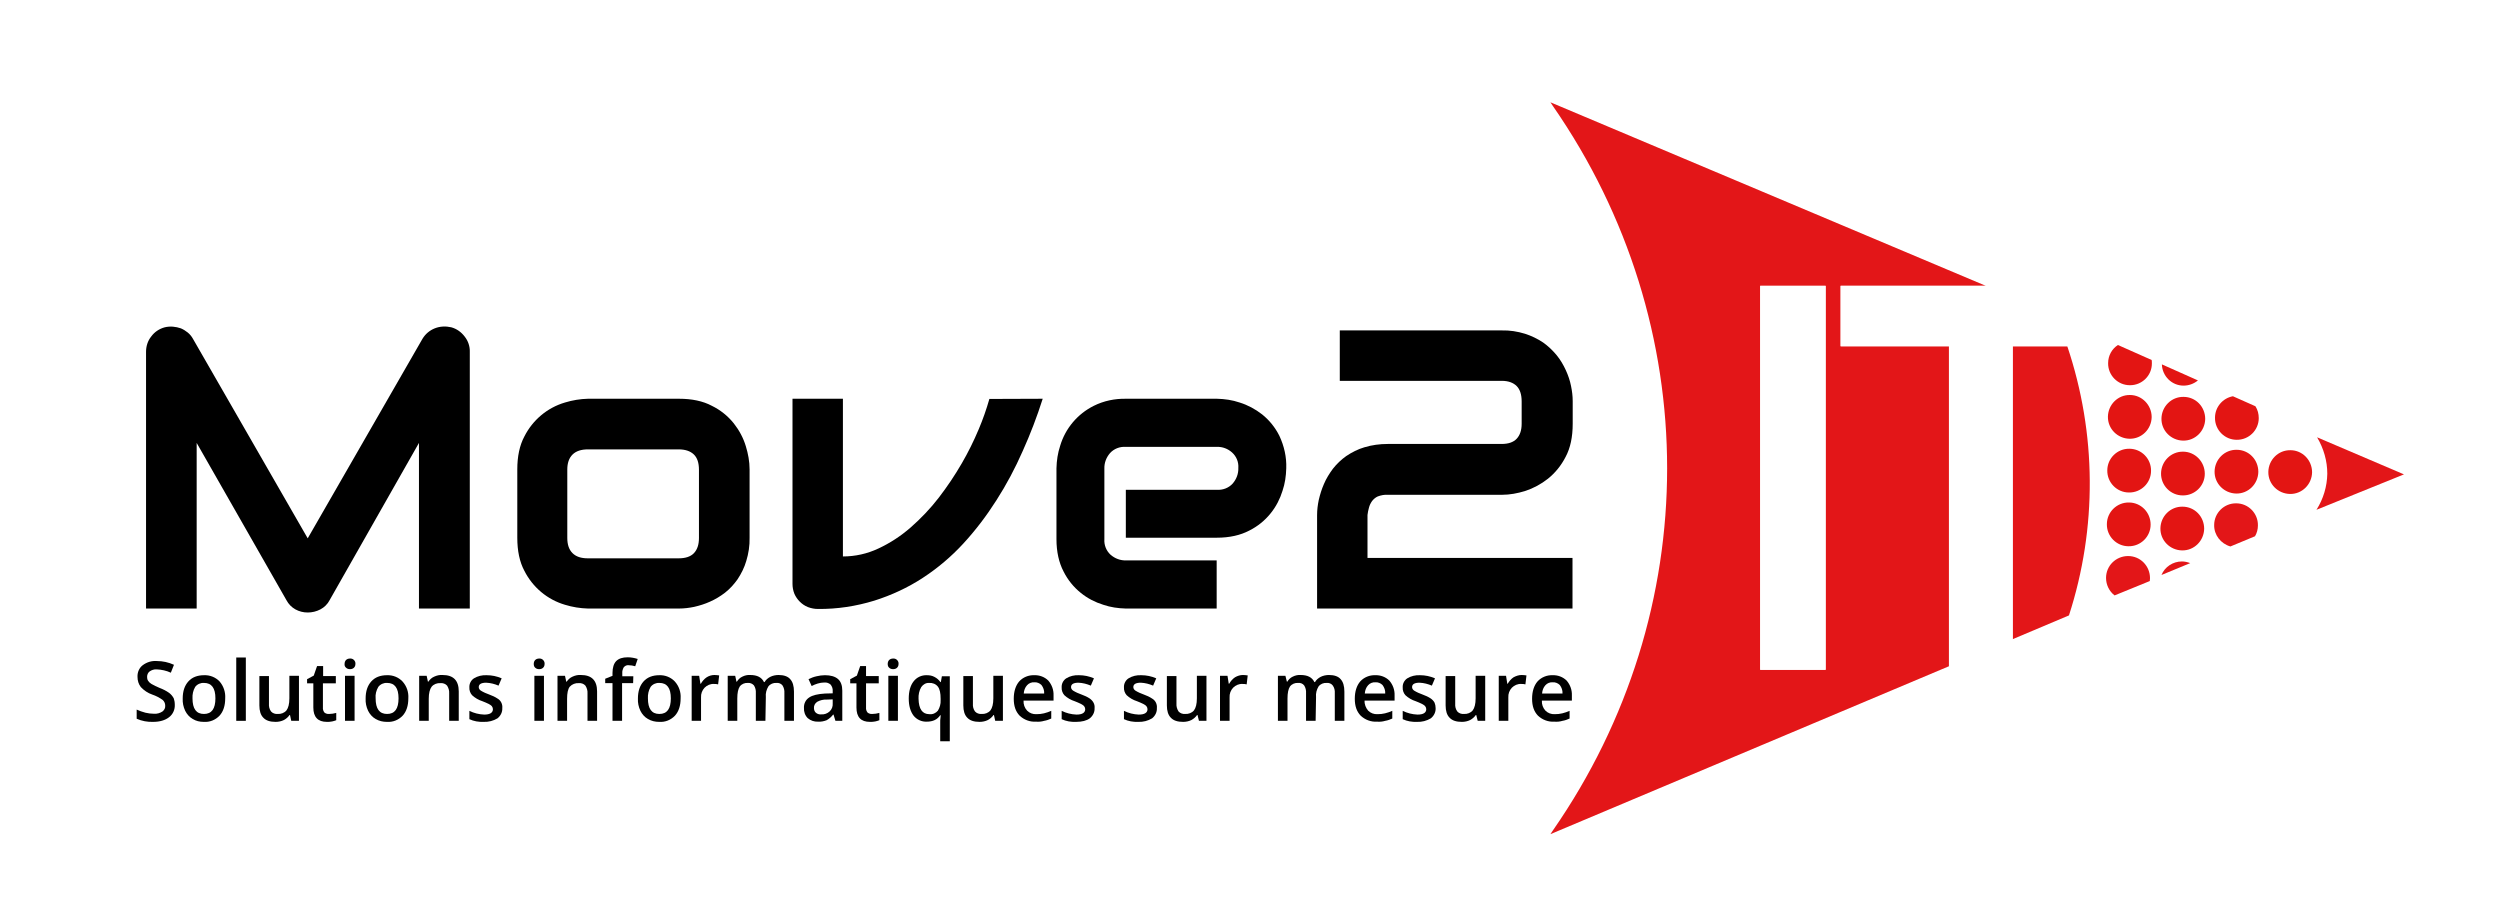<svg xmlns="http://www.w3.org/2000/svg" xmlns:xlink="http://www.w3.org/1999/xlink" id="Logo_Move2IT" x="0px" y="0px" viewBox="0 0 1200 443" style="enable-background:new 0 0 1200 443;" xml:space="preserve">
<style type="text/css">
	.st0{fill:#FFFFFF;}
	.st1{fill:#E31618;}
	.st2{fill:#E31513;}
</style>
<rect class="st0" width="1200" height="443"></rect>
<path d="M225.5,292.1h-24.4v-79.5l-42.9,75.5c-1,1.9-2.5,3.4-4.4,4.4c-1.9,1-4,1.5-6.1,1.5c-2.1,0-4.1-0.5-5.9-1.5  c-1.8-1-3.3-2.5-4.3-4.4l-43.1-75.5v79.5H70.1V168.9c0-2.7,0.8-5.3,2.5-7.4c1.6-2.2,3.9-3.7,6.5-4.4c1.3-0.3,2.6-0.4,3.9-0.3  c1.3,0.1,2.6,0.4,3.8,0.8c1.2,0.5,2.3,1.2,3.3,2c1,0.8,1.9,1.9,2.5,3l55.1,95.8l55.1-95.8c1.4-2.3,3.4-4,5.9-5  c2.5-1,5.3-1.1,7.9-0.5c2.6,0.7,4.8,2.3,6.4,4.4c1.7,2.1,2.6,4.8,2.5,7.4V292.1z"></path>
<path d="M359.8,258.1c0.1,3.8-0.5,7.6-1.6,11.2c-0.9,3.1-2.4,6.1-4.2,8.8c-1.7,2.4-3.7,4.6-6,6.4c-2.2,1.7-4.7,3.2-7.2,4.3  c-2.4,1.1-5,1.9-7.6,2.5c-2.4,0.5-4.9,0.8-7.3,0.8h-43.7c-3.7-0.1-7.4-0.7-11-1.8c-8.5-2.5-15.5-8.4-19.5-16.3  c-2.3-4.3-3.4-9.6-3.4-15.9v-32.8c0-6.2,1.1-11.5,3.4-15.8c4-7.9,11-13.8,19.5-16.3c3.6-1.1,7.3-1.7,11-1.8h43.7  c6.2,0,11.5,1.1,15.8,3.4c4.1,2,7.7,4.9,10.5,8.4c2.6,3.3,4.6,7,5.8,11c1.1,3.6,1.8,7.3,1.8,11.1L359.8,258.1z M335.5,225.5  c0-3.3-0.8-5.8-2.5-7.4s-4.1-2.4-7.3-2.4h-43.5c-3.2,0-5.7,0.8-7.4,2.5s-2.5,4.1-2.5,7.2v32.8c0,3.2,0.8,5.6,2.5,7.3  s4.1,2.5,7.4,2.5h43.5c3.3,0,5.8-0.8,7.4-2.5s2.4-4.1,2.4-7.3V225.5z"></path>
<path d="M500.5,191.4c-2.7,8.5-5.9,16.9-9.6,25.1c-3.6,8.2-7.8,16.1-12.6,23.6c-4.7,7.4-10,14.4-15.9,20.8  c-5.8,6.3-12.3,11.8-19.5,16.5c-7.2,4.7-15,8.3-23.2,10.9c-8.8,2.7-17.9,4.1-27.1,4c-1.6,0-3.2-0.3-4.8-0.9  c-1.5-0.6-2.8-1.5-3.9-2.6c-1.1-1.1-2-2.4-2.6-3.8c-0.6-1.5-0.9-3.1-0.9-4.7v-88.9h24.2v75.7c5.9,0,11.7-1.3,17-3.8  c5.6-2.6,10.8-6,15.5-10.1c4.9-4.3,9.5-9.1,13.5-14.3c4-5.2,7.7-10.7,11-16.4c3.1-5.3,5.8-10.8,8.2-16.5c2-4.7,3.7-9.6,5.1-14.5  L500.5,191.4z"></path>
<path d="M617.4,224.8c-0.1,3.7-0.6,7.3-1.8,10.8c-1.2,3.9-3.1,7.6-5.7,10.8c-2.8,3.5-6.3,6.3-10.3,8.3c-4.2,2.2-9.4,3.4-15.5,3.4  h-43.7v-23h43.7c2.9,0.2,5.7-0.9,7.6-3c1.8-2.1,2.8-4.7,2.7-7.5c0.2-2.8-0.9-5.5-3-7.4c-2-1.8-4.6-2.8-7.3-2.7h-43.7  c-2.9-0.2-5.7,0.9-7.6,3c-1.8,2.1-2.8,4.7-2.7,7.5v33.8c-0.2,2.8,0.9,5.6,3,7.5c2.1,1.8,4.7,2.8,7.5,2.7H584v23.1h-43.6  c-3.7-0.1-7.3-0.6-10.8-1.8c-3.9-1.2-7.6-3.1-10.8-5.7c-3.5-2.8-6.3-6.3-8.3-10.3c-2.2-4.2-3.4-9.4-3.4-15.5v-34  c0.1-3.7,0.6-7.3,1.8-10.9c2.5-8.3,8.3-15.2,16.1-19.1c4.8-2.4,10.1-3.5,15.5-3.4h43.7c3.7,0.1,7.3,0.6,10.8,1.8  c3.9,1.2,7.6,3.2,10.8,5.7c3.5,2.8,6.3,6.3,8.3,10.3C616.4,214.1,617.6,219.4,617.4,224.8z"></path>
<path d="M754.8,292.1H632.2v-44.8c0-2.5,0.3-4.9,0.8-7.3c0.6-2.6,1.4-5.2,2.5-7.7c1.1-2.6,2.6-5,4.3-7.3c1.8-2.3,4-4.4,6.4-6.1  c2.7-1.8,5.6-3.3,8.7-4.2c3.6-1.1,7.4-1.6,11.2-1.6h54.6c3.3,0,5.7-0.8,7.3-2.5s2.4-4.1,2.4-7.2v-10.7c0-3.3-0.8-5.8-2.4-7.4  s-4-2.5-7.1-2.5h-77.8v-24.2h77.8c3.8-0.1,7.5,0.5,11.1,1.6c3.1,1,6,2.4,8.7,4.2c2.4,1.7,4.6,3.8,6.5,6.1c1.8,2.2,3.2,4.6,4.4,7.2  c1.1,2.4,2,5,2.5,7.6c0.5,2.4,0.8,4.8,0.8,7.2v10.9c0,6.3-1.1,11.6-3.4,15.9c-2.1,4.1-5,7.7-8.5,10.5c-3.3,2.6-7,4.6-11,5.9  c-3.6,1.1-7.3,1.8-11,1.8h-54.9c-1.6-0.1-3.2,0.2-4.8,0.8c-1.1,0.5-2,1.3-2.7,2.2c-0.7,1-1.2,2-1.5,3.2c-0.3,1.2-0.6,2.3-0.7,3.5  v20.6h98.4V292.1z"></path>
<path class="st1" d="M883.5,166.2v-29h69.7l-209-88.1c0.4,0.6,0.8,1.2,1.2,1.8c73.1,105.4,73.1,242.4,0,347.7  c-0.4,0.6-0.8,1.2-1.2,1.8l191.3-80.6V166.2H883.5z M876.3,321.5h-31.4V137.2h31.4V321.5z"></path>
<path class="st1" d="M966.1,166.2v140.6l27-11.4c13.6-42,13.3-87.3-0.8-129.2L966.1,166.2z"></path>
<rect id="_Trac&#xE9;_I_" x="844.9" y="137.2" class="st0" width="31.4" height="184.3"></rect>
<polygon id="_Trac&#xE9;_T_" class="st0" points="992.4,166.2 1018.1,166.2 953.3,137.2 883.5,137.2 883.5,166.2 935.5,166.2   935.5,319.7 966.1,306.8 966.1,166.2 "></polygon>
<g id="Pointe_de_fl&#xE8;che">
	<path class="st2" d="M1032.3,251.8c0,5.8-4.8,10.5-10.6,10.4c-5.8,0-10.5-4.8-10.4-10.6c0-5.8,4.8-10.5,10.6-10.4c0,0,0,0,0,0   C1027.6,241.2,1032.3,245.9,1032.3,251.8z"></path>
	<path class="st2" d="M1032.5,226c0,5.8-4.8,10.5-10.6,10.4c-5.8,0-10.5-4.8-10.4-10.6c0-5.8,4.8-10.5,10.6-10.4c0,0,0,0,0,0   C1027.9,215.4,1032.6,220.2,1032.5,226z"></path>
	<path class="st2" d="M1058.3,227.4c0,5.8-4.8,10.5-10.6,10.4c-5.8,0-10.5-4.8-10.4-10.6s4.8-10.5,10.6-10.4c0,0,0,0,0,0   C1053.6,216.8,1058.3,221.6,1058.3,227.4z"></path>
	<path class="st2" d="M1058,253.8c-0.1,5.8-4.8,10.5-10.6,10.4c-5.8-0.1-10.5-4.8-10.4-10.6c0.1-5.8,4.8-10.5,10.6-10.4   C1053.4,243.2,1058,247.9,1058,253.8z"></path>
	<path class="st2" d="M1032.8,200.2c-0.1,5.8-4.8,10.5-10.6,10.4c-5.8-0.1-10.5-4.8-10.4-10.6c0.1-5.8,4.8-10.5,10.6-10.4   C1028.1,189.6,1032.8,194.4,1032.8,200.2C1032.8,200.2,1032.8,200.2,1032.8,200.2z"></path>
	<path class="st2" d="M1058.5,201.1c-0.1,5.8-4.8,10.5-10.6,10.4c-5.8-0.1-10.5-4.8-10.4-10.6c0.1-5.8,4.8-10.5,10.6-10.4   C1053.9,190.5,1058.5,195.2,1058.5,201.1C1058.5,201,1058.5,201.1,1058.5,201.1z"></path>
	<path class="st2" d="M1084,226.5c-0.1,5.8-4.8,10.5-10.6,10.4c-5.8-0.1-10.5-4.8-10.4-10.6c0.1-5.8,4.8-10.5,10.6-10.4   C1079.4,215.9,1084,220.6,1084,226.5C1084,226.5,1084,226.5,1084,226.5z"></path>
	<path class="st2" d="M1109.8,226.7c-0.1,5.8-4.8,10.5-10.6,10.4c-5.8-0.1-10.5-4.8-10.4-10.6c0.1-5.8,4.8-10.5,10.6-10.4   C1105.2,216.1,1109.8,220.9,1109.8,226.7C1109.8,226.7,1109.8,226.7,1109.8,226.7z"></path>
	<path class="st1" d="M1083.8,252.2c0.1-5.8-4.6-10.6-10.4-10.6c-5.8-0.1-10.6,4.6-10.6,10.4c-0.1,4.8,3.2,9,7.8,10.3l11.8-4.9   C1083.3,255.9,1083.8,254.1,1083.8,252.2z"></path>
	<path class="st1" d="M1051.3,270.3c-1.3-0.5-2.6-0.8-4-0.8c-4.3,0-8.2,2.6-9.8,6.5L1051.3,270.3z"></path>
	<path class="st1" d="M1032,277.5c0-5.8-4.6-10.6-10.5-10.6c-5.8,0-10.6,4.6-10.6,10.5c0,3.3,1.5,6.4,4.1,8.4l16.9-6.9   C1031.9,278.4,1032,277.9,1032,277.5z"></path>
	<path class="st1" d="M1117.1,227.4c-0.1,6.1-1.9,12.1-5.2,17.3l42-17l-41.7-17.8C1115.4,215.3,1117.1,221.3,1117.1,227.4z"></path>
	<path class="st2" d="M1011.9,174.3c-0.1,5.8,4.6,10.6,10.4,10.6c5.8,0.1,10.6-4.6,10.6-10.4c0-0.6,0-1.1-0.1-1.7l-16.2-7.2   C1013.7,167.5,1011.9,170.7,1011.9,174.3z"></path>
	<path class="st2" d="M1048.1,185.1c2.5,0,5-0.9,6.9-2.5l-17.3-7.7C1037.9,180.6,1042.5,185.1,1048.1,185.1z"></path>
	<path class="st2" d="M1063.2,200.5c-0.1,5.8,4.6,10.6,10.4,10.6c5.8,0.1,10.6-4.6,10.6-10.4c0-2-0.5-4-1.6-5.7l-10.8-4.8   C1066.9,191.1,1063.2,195.4,1063.2,200.5z"></path>
</g>
<path d="M83.9,338.3c0.1,2.3-0.9,4.6-2.8,6c-1.8,1.4-4.4,2.2-7.6,2.2c-2.7,0.1-5.4-0.4-7.9-1.5v-4.4c1.3,0.6,2.7,1.1,4.2,1.5  c1.3,0.3,2.7,0.5,4.1,0.5c1.5,0.1,2.9-0.3,4.1-1.1c0.9-0.7,1.4-1.7,1.3-2.8c0-1-0.4-2-1.2-2.7c-1.5-1.1-3.2-2-5-2.6  c-2.1-0.7-4-2-5.5-3.6c-1.1-1.4-1.6-3.1-1.6-4.9c-0.1-2.2,0.8-4.3,2.5-5.6c2-1.5,4.4-2.2,6.8-2c2.8,0,5.6,0.6,8.2,1.8l-1.5,3.8  c-2.1-1-4.5-1.5-6.8-1.6c-1.2-0.1-2.4,0.3-3.4,1c-0.8,0.6-1.2,1.6-1.2,2.6c0,0.7,0.1,1.3,0.5,1.9c0.4,0.6,0.9,1.1,1.6,1.5  c1.2,0.7,2.5,1.3,3.9,1.9c1.6,0.6,3.2,1.4,4.6,2.4c0.9,0.7,1.6,1.5,2.2,2.6C83.7,336,83.9,337.1,83.9,338.3z"></path>
<path d="M108.1,335.2c0,3.5-0.9,6.3-2.7,8.3c-2,2.1-4.7,3.2-7.6,3c-1.9,0-3.7-0.4-5.3-1.4c-1.6-0.9-2.8-2.3-3.6-3.9  c-0.9-1.9-1.3-3.9-1.2-5.9c0-3.5,0.9-6.2,2.7-8.2s4.3-3,7.6-3c2.8-0.1,5.5,1,7.4,3C107.3,329.3,108.3,332.2,108.1,335.2z   M92.4,335.2c0,5,1.8,7.5,5.5,7.5c3.7,0,5.5-2.5,5.5-7.5c0-4.9-1.8-7.4-5.5-7.4c-1.6-0.1-3.2,0.6-4.2,1.9  C92.7,331.4,92.3,333.3,92.4,335.2z"></path>
<path d="M118,346h-4.6v-30.4h4.6V346z"></path>
<path d="M139.8,346l-0.6-2.8h-0.2c-0.7,1-1.6,1.8-2.7,2.4c-1.2,0.6-2.6,0.9-4,0.9c-2.6,0-4.6-0.6-5.9-2c-1.3-1.3-1.9-3.3-1.9-5.9  v-14.1h4.6v13.3c-0.1,1.3,0.2,2.6,1,3.7c0.8,0.9,2,1.3,3.2,1.2c1.6,0.1,3.2-0.5,4.2-1.7c0.9-1.2,1.4-3.1,1.4-5.8v-10.8h4.6V346  H139.8z"></path>
<path d="M158,342.7c1.1,0,2.3-0.2,3.4-0.5v3.5c-0.6,0.3-1.3,0.4-2,0.6c-0.8,0.2-1.7,0.2-2.5,0.2c-4.3,0-6.5-2.3-6.5-6.9v-11.6h-3v-2  l3.2-1.7l1.6-4.6h2.9v4.8h6.1v3.5H155v11.6c-0.1,0.9,0.2,1.8,0.8,2.5C156.4,342.5,157.2,342.8,158,342.7z"></path>
<path d="M165.4,318.7c0-0.7,0.2-1.4,0.7-1.9c0.5-0.5,1.2-0.7,1.9-0.7c1.3-0.1,2.4,0.8,2.6,2.1c0,0.2,0,0.3,0,0.5  c0,0.7-0.2,1.3-0.7,1.8c-0.5,0.5-1.2,0.7-1.9,0.7c-0.7,0-1.4-0.2-1.9-0.7C165.6,320.1,165.3,319.4,165.4,318.7z M170.2,346h-4.6  v-21.6h4.6V346z"></path>
<path d="M196,335.2c0,3.5-0.9,6.3-2.7,8.3c-2,2.1-4.7,3.2-7.6,3c-1.9,0-3.7-0.4-5.4-1.4c-1.6-0.9-2.8-2.3-3.6-3.9  c-0.9-1.9-1.3-3.9-1.2-5.9c0-3.5,0.9-6.2,2.7-8.2s4.3-3,7.6-3c2.8-0.1,5.5,1,7.4,3C195.2,329.3,196.2,332.2,196,335.2z M180.3,335.2  c0,5,1.8,7.5,5.5,7.5c3.7,0,5.5-2.5,5.5-7.5c0-4.9-1.8-7.4-5.5-7.4c-1.6-0.1-3.2,0.6-4.2,1.9C180.6,331.4,180.1,333.3,180.3,335.2  L180.3,335.2z"></path>
<path d="M220.2,346h-4.6v-13.2c0.1-1.3-0.3-2.6-1-3.7c-0.8-0.9-2-1.3-3.2-1.2c-1.6-0.1-3.2,0.5-4.2,1.7c-0.9,1.2-1.4,3.1-1.4,5.8  V346h-4.6v-21.6h3.6l0.6,2.8h0.2c0.7-1,1.6-1.9,2.8-2.4c1.3-0.6,2.6-0.9,4-0.8c5.2,0,7.8,2.6,7.8,7.9L220.2,346z"></path>
<path d="M241.1,339.9c0.1,1.9-0.8,3.7-2.3,4.9c-2,1.2-4.3,1.8-6.6,1.7c-2.4,0.1-4.8-0.3-6.9-1.3v-4c2.2,1.1,4.6,1.7,7.1,1.8  c2.8,0,4.2-0.9,4.2-2.6c0-0.5-0.2-1-0.5-1.4c-0.4-0.5-1-0.8-1.5-1.1c-1-0.5-2-0.9-3-1.3c-1.9-0.6-3.6-1.6-5-2.9  c-0.9-1-1.4-2.4-1.3-3.8c-0.1-1.7,0.8-3.4,2.2-4.3c1.8-1.1,3.9-1.6,6.1-1.5c2.5,0,4.9,0.5,7.2,1.5l-1.5,3.5  c-1.9-0.8-3.8-1.3-5.9-1.4c-2.4,0-3.6,0.7-3.6,2.1c0,0.7,0.4,1.3,1,1.7c1.3,0.8,2.7,1.4,4.1,1.9c1.4,0.5,2.7,1.1,3.9,1.9  C240.4,336.2,241.3,338,241.1,339.9L241.1,339.9z"></path>
<path d="M256.2,318.7c0-0.7,0.2-1.4,0.7-1.9c0.5-0.5,1.2-0.7,1.9-0.7c1.3-0.1,2.4,0.8,2.6,2.1c0,0.2,0,0.3,0,0.5  c0,0.7-0.2,1.3-0.7,1.8c-0.5,0.5-1.2,0.7-1.9,0.7c-0.7,0-1.4-0.2-1.9-0.7C256.4,320.1,256.2,319.4,256.2,318.7z M261.1,346h-4.6  v-21.6h4.6V346z"></path>
<path d="M286.6,346H282v-13.2c0.1-1.3-0.3-2.6-1-3.7c-0.8-0.9-2-1.3-3.2-1.2c-1.6-0.1-3.2,0.5-4.3,1.7c-0.9,1.1-1.3,3.1-1.3,5.8V346  h-4.6v-21.6h3.6l0.6,2.8h0.2c0.7-1,1.6-1.9,2.8-2.4c1.3-0.6,2.6-0.9,4-0.8c5.2,0,7.8,2.6,7.8,7.9L286.6,346z"></path>
<path d="M303.9,327.9h-5.3V346H294v-18.1h-3.5v-2.1l3.5-1.4V323c0-2.5,0.6-4.5,1.8-5.7s3-1.8,5.5-1.8c1.6,0,3.2,0.3,4.8,0.8  l-1.2,3.5c-1-0.3-2.1-0.5-3.2-0.5c-0.9-0.1-1.7,0.3-2.3,1c-0.5,0.9-0.8,1.9-0.7,2.9v1.4h5.3L303.9,327.9z"></path>
<path d="M326.7,335.2c0,3.5-0.9,6.3-2.7,8.3c-2,2.1-4.7,3.2-7.6,3c-1.9,0-3.7-0.4-5.4-1.4c-1.6-0.9-2.8-2.3-3.6-3.9  c-0.9-1.9-1.3-3.9-1.2-5.9c0-3.5,0.9-6.2,2.7-8.2s4.3-3,7.6-3c2.8-0.1,5.5,1,7.4,3C325.9,329.3,326.9,332.2,326.7,335.2z M311,335.2  c0,5,1.8,7.5,5.5,7.5s5.5-2.5,5.5-7.5c0-4.9-1.8-7.4-5.5-7.4c-1.6-0.1-3.2,0.6-4.2,1.9C311.3,331.4,310.9,333.3,311,335.2L311,335.2  z"></path>
<path d="M342.9,324c0.8,0,1.5,0.1,2.3,0.2l-0.5,4.3c-0.7-0.2-1.3-0.2-2-0.2c-1.7-0.1-3.3,0.6-4.5,1.8c-1.2,1.3-1.8,2.9-1.7,4.7V346  H332v-21.6h3.6l0.6,3.8h0.2c0.7-1.2,1.6-2.3,2.8-3.1C340.3,324.4,341.6,324,342.9,324z"></path>
<path d="M367.4,346h-4.6v-13.3c0.1-1.3-0.2-2.6-0.9-3.7c-0.7-0.8-1.8-1.3-2.9-1.2c-1.5-0.1-3,0.5-3.9,1.7c-0.8,1.2-1.2,3.1-1.2,5.8  V346h-4.6v-21.6h3.6l0.6,2.8h0.2c0.6-1,1.5-1.9,2.6-2.4c1.2-0.6,2.5-0.9,3.8-0.8c3.3,0,5.5,1.1,6.6,3.4h0.3c0.6-1.1,1.6-1.9,2.7-2.5  c1.2-0.6,2.6-0.9,4-0.9c2.6,0,4.5,0.7,5.6,2c1.2,1.3,1.8,3.3,1.8,6v14h-4.6v-13.3c0.1-1.3-0.2-2.6-0.9-3.7c-0.7-0.9-1.8-1.3-2.9-1.2  c-1.5-0.1-3,0.5-3.9,1.7c-0.9,1.5-1.4,3.3-1.2,5.1L367.4,346z"></path>
<path d="M401,346l-0.9-3h-0.2c-0.8,1.1-1.9,2-3.1,2.7c-1.3,0.5-2.7,0.8-4.1,0.7c-1.8,0.1-3.6-0.5-5-1.7c-1.3-1.3-1.9-3.1-1.8-4.9  c-0.1-2,0.8-3.9,2.5-5c1.6-1.1,4.2-1.7,7.6-1.9l3.7-0.1v-1.1c0.1-1.1-0.3-2.2-1-3.1c-0.8-0.7-1.9-1.1-3-1c-1.1,0-2.2,0.2-3.2,0.5  c-1,0.3-2,0.7-2.9,1.2l-1.5-3.3c1.2-0.6,2.5-1.1,3.9-1.4c1.3-0.3,2.6-0.5,4-0.5c2.7,0,4.8,0.6,6.2,1.8s2.1,3.1,2.1,5.6V346H401z   M394.2,342.9c1.5,0.1,2.9-0.4,4-1.4c1.1-1,1.6-2.4,1.5-3.9v-1.9l-2.8,0.1c-1.6-0.1-3.3,0.3-4.7,1.1c-1,0.7-1.6,1.8-1.5,3  c0,0.8,0.3,1.7,0.9,2.2C392.3,342.7,393.2,343,394.2,342.9L394.2,342.9z"></path>
<path d="M418.7,342.7c1.1,0,2.3-0.2,3.4-0.5v3.5c-0.6,0.3-1.3,0.4-2,0.6c-0.8,0.2-1.7,0.2-2.5,0.2c-4.4,0-6.5-2.3-6.5-6.9v-11.6h-3  v-2l3.2-1.7l1.6-4.6h2.8v4.8h6.1v3.5h-6.1v11.6c-0.1,0.9,0.2,1.8,0.8,2.5C417.1,342.5,417.9,342.8,418.7,342.7z"></path>
<path d="M426.1,318.7c0-0.7,0.2-1.4,0.7-1.9c0.5-0.5,1.2-0.7,1.9-0.7c1.3-0.1,2.4,0.8,2.6,2.1c0,0.2,0,0.3,0,0.5  c0,0.7-0.2,1.3-0.7,1.8c-0.5,0.5-1.2,0.7-1.9,0.7c-0.7,0-1.4-0.2-1.9-0.7C426.3,320.1,426.1,319.4,426.1,318.7z M431,346h-4.6v-21.6  h4.6V346z"></path>
<path d="M444.8,346.4c-2.4,0.1-4.8-1-6.3-2.9c-1.5-2-2.3-4.7-2.3-8.2s0.8-6.3,2.3-8.2c1.5-2,3.9-3.1,6.4-3c1.3,0,2.5,0.2,3.6,0.8  c1.2,0.6,2.1,1.4,2.9,2.5h0.2l0.5-2.8h3.8v31.2h-4.6v-9.2c0-0.6,0-1.2,0.1-1.8s0.1-1.1,0.1-1.5h-0.2  C449.9,345.4,447.8,346.4,444.8,346.4z M446.1,342.8c1.6,0.2,3.1-0.5,4.1-1.7c0.9-1.5,1.4-3.2,1.3-5v-0.7c0-2.7-0.4-4.6-1.3-5.8  c-1-1.3-2.6-1.9-4.2-1.8c-1.5-0.1-2.9,0.7-3.8,2c-1,1.7-1.4,3.7-1.3,5.6C441,340.3,442.7,342.8,446.1,342.8L446.1,342.8z"></path>
<path d="M477.7,346l-0.6-2.8h-0.2c-0.7,1-1.6,1.8-2.7,2.4c-1.2,0.6-2.6,0.9-4,0.9c-2.6,0-4.6-0.6-5.9-2c-1.3-1.3-1.9-3.3-1.9-5.9  v-14.1h4.6v13.3c-0.1,1.3,0.2,2.6,1,3.7c0.8,0.9,2,1.3,3.2,1.2c1.6,0.1,3.2-0.5,4.2-1.7c0.9-1.2,1.4-3.1,1.4-5.8v-10.8h4.6V346  H477.7z"></path>
<path d="M497.3,346.4c-2.9,0.2-5.8-0.9-7.9-2.9c-1.9-2-2.8-4.6-2.8-8.1s0.9-6.3,2.6-8.3c1.8-2,4.5-3.1,7.2-3c2.5-0.1,5,0.8,6.8,2.6  c1.7,2,2.6,4.5,2.5,7.1v2.5h-14.4c-0.1,1.8,0.5,3.5,1.7,4.8c1.2,1.2,2.8,1.8,4.5,1.7c1.2,0,2.4-0.1,3.6-0.4c1.2-0.3,2.4-0.7,3.5-1.2  v3.7c-1.1,0.5-2.2,0.9-3.4,1.1C499.9,346.4,498.6,346.5,497.3,346.4z M496.5,327.5c-1.3-0.1-2.6,0.4-3.5,1.4c-1,1.1-1.5,2.5-1.6,4  h9.8c0.1-1.5-0.4-2.9-1.3-4.1C499,327.9,497.7,327.4,496.5,327.5z"></path>
<path d="M525.4,339.9c0.1,1.9-0.8,3.7-2.3,4.9c-1.5,1.1-3.7,1.7-6.6,1.7c-2.4,0.1-4.8-0.3-6.9-1.3v-4c2.2,1.1,4.6,1.7,7.1,1.8  c2.8,0,4.2-0.9,4.2-2.6c0-0.5-0.2-1-0.5-1.4c-0.4-0.5-1-0.8-1.5-1.1c-1-0.5-2-0.9-3-1.3c-1.9-0.6-3.6-1.6-5-2.9  c-0.9-1-1.4-2.4-1.3-3.8c-0.1-1.7,0.8-3.4,2.2-4.3c1.8-1.1,3.9-1.6,6.1-1.5c2.5,0,4.9,0.5,7.2,1.5l-1.5,3.5  c-1.9-0.8-3.8-1.3-5.9-1.4c-2.4,0-3.6,0.7-3.6,2.1c0,0.7,0.4,1.3,1,1.7c1.3,0.8,2.7,1.4,4.1,1.9c1.4,0.5,2.7,1.1,3.9,1.9  c0.7,0.5,1.4,1.2,1.8,2C525.3,338,525.5,339,525.4,339.9z"></path>
<path d="M555.3,339.9c0.1,1.9-0.8,3.7-2.3,4.9c-2,1.2-4.3,1.8-6.6,1.7c-2.4,0.1-4.8-0.3-6.9-1.3v-4c2.2,1.1,4.6,1.7,7.1,1.8  c2.8,0,4.2-0.9,4.2-2.6c0-0.5-0.2-1-0.5-1.4c-0.4-0.5-1-0.8-1.5-1.1c-1-0.5-2-0.9-3-1.3c-1.9-0.6-3.6-1.6-5-2.9  c-0.9-1-1.4-2.4-1.3-3.8c-0.1-1.7,0.8-3.4,2.2-4.3c1.8-1.1,3.9-1.6,6.1-1.5c2.5,0,4.9,0.5,7.2,1.5l-1.5,3.5  c-1.9-0.8-3.8-1.3-5.9-1.4c-2.4,0-3.6,0.7-3.6,2.1c0,0.7,0.4,1.3,1,1.7c1.3,0.8,2.7,1.4,4.1,1.9c1.4,0.5,2.7,1.1,3.9,1.9  C554.6,336.2,555.5,338,555.3,339.9L555.3,339.9z"></path>
<path d="M575.5,346l-0.7-2.8h-0.2c-0.7,1-1.6,1.8-2.7,2.4c-1.2,0.6-2.6,0.9-4,0.9c-2.6,0-4.6-0.6-5.9-2c-1.3-1.3-1.9-3.3-1.9-5.9  v-14.1h4.6v13.3c-0.1,1.3,0.3,2.6,1,3.7c0.8,0.9,2,1.3,3.2,1.2c1.6,0.1,3.2-0.5,4.2-1.7c0.9-1.2,1.4-3.1,1.4-5.8v-10.8h4.6V346  H575.5z"></path>
<path d="M596.6,324c0.8,0,1.5,0.1,2.3,0.2l-0.5,4.3c-0.7-0.2-1.3-0.2-2-0.2c-1.7-0.1-3.3,0.6-4.5,1.8c-1.2,1.3-1.8,2.9-1.7,4.7V346  h-4.6v-21.6h3.6l0.6,3.8h0.2c0.7-1.2,1.6-2.3,2.8-3.1C594,324.4,595.3,324,596.6,324z"></path>
<path d="M631.5,346h-4.6v-13.3c0.1-1.3-0.2-2.6-0.9-3.7c-0.7-0.9-1.8-1.3-2.9-1.2c-1.5-0.1-3,0.5-3.9,1.7c-0.8,1.2-1.2,3.1-1.2,5.8  V346h-4.6v-21.6h3.6l0.7,2.8h0.2c0.6-1,1.5-1.9,2.6-2.4c1.2-0.6,2.5-0.9,3.8-0.8c3.3,0,5.5,1.1,6.6,3.4h0.3c0.6-1.1,1.6-1.9,2.7-2.5  c1.2-0.6,2.6-0.9,4-0.9c2.6,0,4.5,0.7,5.6,2c1.2,1.3,1.8,3.3,1.8,6v14h-4.6v-13.3c0.1-1.3-0.2-2.6-1-3.7c-0.7-0.9-1.8-1.3-2.9-1.2  c-1.5-0.1-3,0.5-3.9,1.7c-0.9,1.5-1.4,3.3-1.2,5.1L631.5,346z"></path>
<path d="M661,346.4c-2.9,0.2-5.8-0.9-7.9-2.9c-1.9-2-2.8-4.6-2.8-8.1s0.9-6.3,2.6-8.3c1.8-2,4.5-3.1,7.2-3c2.5-0.1,5,0.8,6.8,2.6  c1.7,2,2.6,4.5,2.5,7.1v2.5H655c-0.1,1.8,0.6,3.5,1.7,4.8c1.2,1.2,2.8,1.8,4.5,1.7c1.2,0,2.4-0.1,3.6-0.4c1.2-0.3,2.4-0.7,3.5-1.2  v3.7c-1.1,0.5-2.2,0.9-3.4,1.1C663.6,346.4,662.3,346.5,661,346.4z M660.2,327.5c-1.3-0.1-2.6,0.4-3.5,1.4c-1,1.1-1.5,2.5-1.6,4h9.8  c0.1-1.5-0.4-2.9-1.3-4.1C662.7,327.9,661.4,327.4,660.2,327.5L660.2,327.5z"></path>
<path d="M689.1,339.9c0.1,1.9-0.8,3.7-2.3,4.9c-2,1.2-4.3,1.8-6.6,1.7c-2.4,0.1-4.8-0.3-6.9-1.3v-4c2.2,1.1,4.6,1.7,7.1,1.8  c2.8,0,4.2-0.9,4.2-2.6c0-0.5-0.2-1-0.5-1.4c-0.4-0.5-1-0.8-1.5-1.1c-1-0.5-2-0.9-3-1.3c-1.9-0.6-3.6-1.6-5-2.9  c-0.9-1-1.4-2.4-1.3-3.8c-0.1-1.7,0.8-3.4,2.2-4.3c1.8-1.1,3.9-1.6,6.1-1.5c2.5,0,4.9,0.5,7.2,1.5l-1.5,3.5  c-1.9-0.8-3.8-1.3-5.9-1.4c-2.4,0-3.6,0.7-3.6,2.1c0,0.7,0.4,1.3,1,1.7c1.3,0.8,2.7,1.4,4.1,1.9c1.4,0.5,2.7,1.1,3.9,1.9  c0.7,0.5,1.4,1.2,1.8,2C688.9,338,689.1,339,689.1,339.9z"></path>
<path d="M709.3,346l-0.7-2.8h-0.2c-0.7,1-1.6,1.8-2.7,2.4c-1.2,0.6-2.6,0.9-4,0.9c-2.6,0-4.6-0.6-5.9-2c-1.3-1.3-1.9-3.3-1.9-5.9  v-14.1h4.6v13.3c-0.1,1.3,0.2,2.6,1,3.7c0.8,0.9,2,1.3,3.2,1.2c1.6,0.1,3.2-0.5,4.2-1.7c0.9-1.2,1.4-3.1,1.4-5.8v-10.8h4.6V346  H709.3z"></path>
<path d="M730.4,324c0.8,0,1.5,0.1,2.3,0.2l-0.5,4.3c-0.7-0.2-1.3-0.2-2-0.2c-1.7-0.1-3.3,0.6-4.5,1.8c-1.2,1.3-1.8,2.9-1.7,4.7V346  h-4.6v-21.6h3.5l0.6,3.8h0.2c0.7-1.2,1.6-2.3,2.8-3.1C727.8,324.4,729.1,324,730.4,324z"></path>
<path d="M746.1,346.4c-2.9,0.2-5.8-0.9-7.9-2.9c-1.9-2-2.8-4.6-2.8-8.1s0.9-6.3,2.6-8.3c1.8-2,4.5-3.1,7.2-3c2.5-0.1,5,0.8,6.8,2.6  c1.7,2,2.6,4.5,2.5,7.1v2.5h-14.4c-0.1,1.8,0.5,3.5,1.7,4.8c1.2,1.2,2.8,1.8,4.5,1.7c1.2,0,2.4-0.1,3.6-0.4c1.2-0.3,2.4-0.7,3.5-1.2  v3.7c-1.1,0.5-2.2,0.9-3.4,1.1C748.7,346.4,747.4,346.5,746.1,346.4z M745.3,327.5c-1.3-0.1-2.6,0.4-3.5,1.4c-1,1.1-1.5,2.5-1.6,4  h9.8c0.1-1.5-0.4-2.9-1.3-4.1C747.8,327.9,746.5,327.4,745.3,327.5L745.3,327.5z"></path>
</svg>